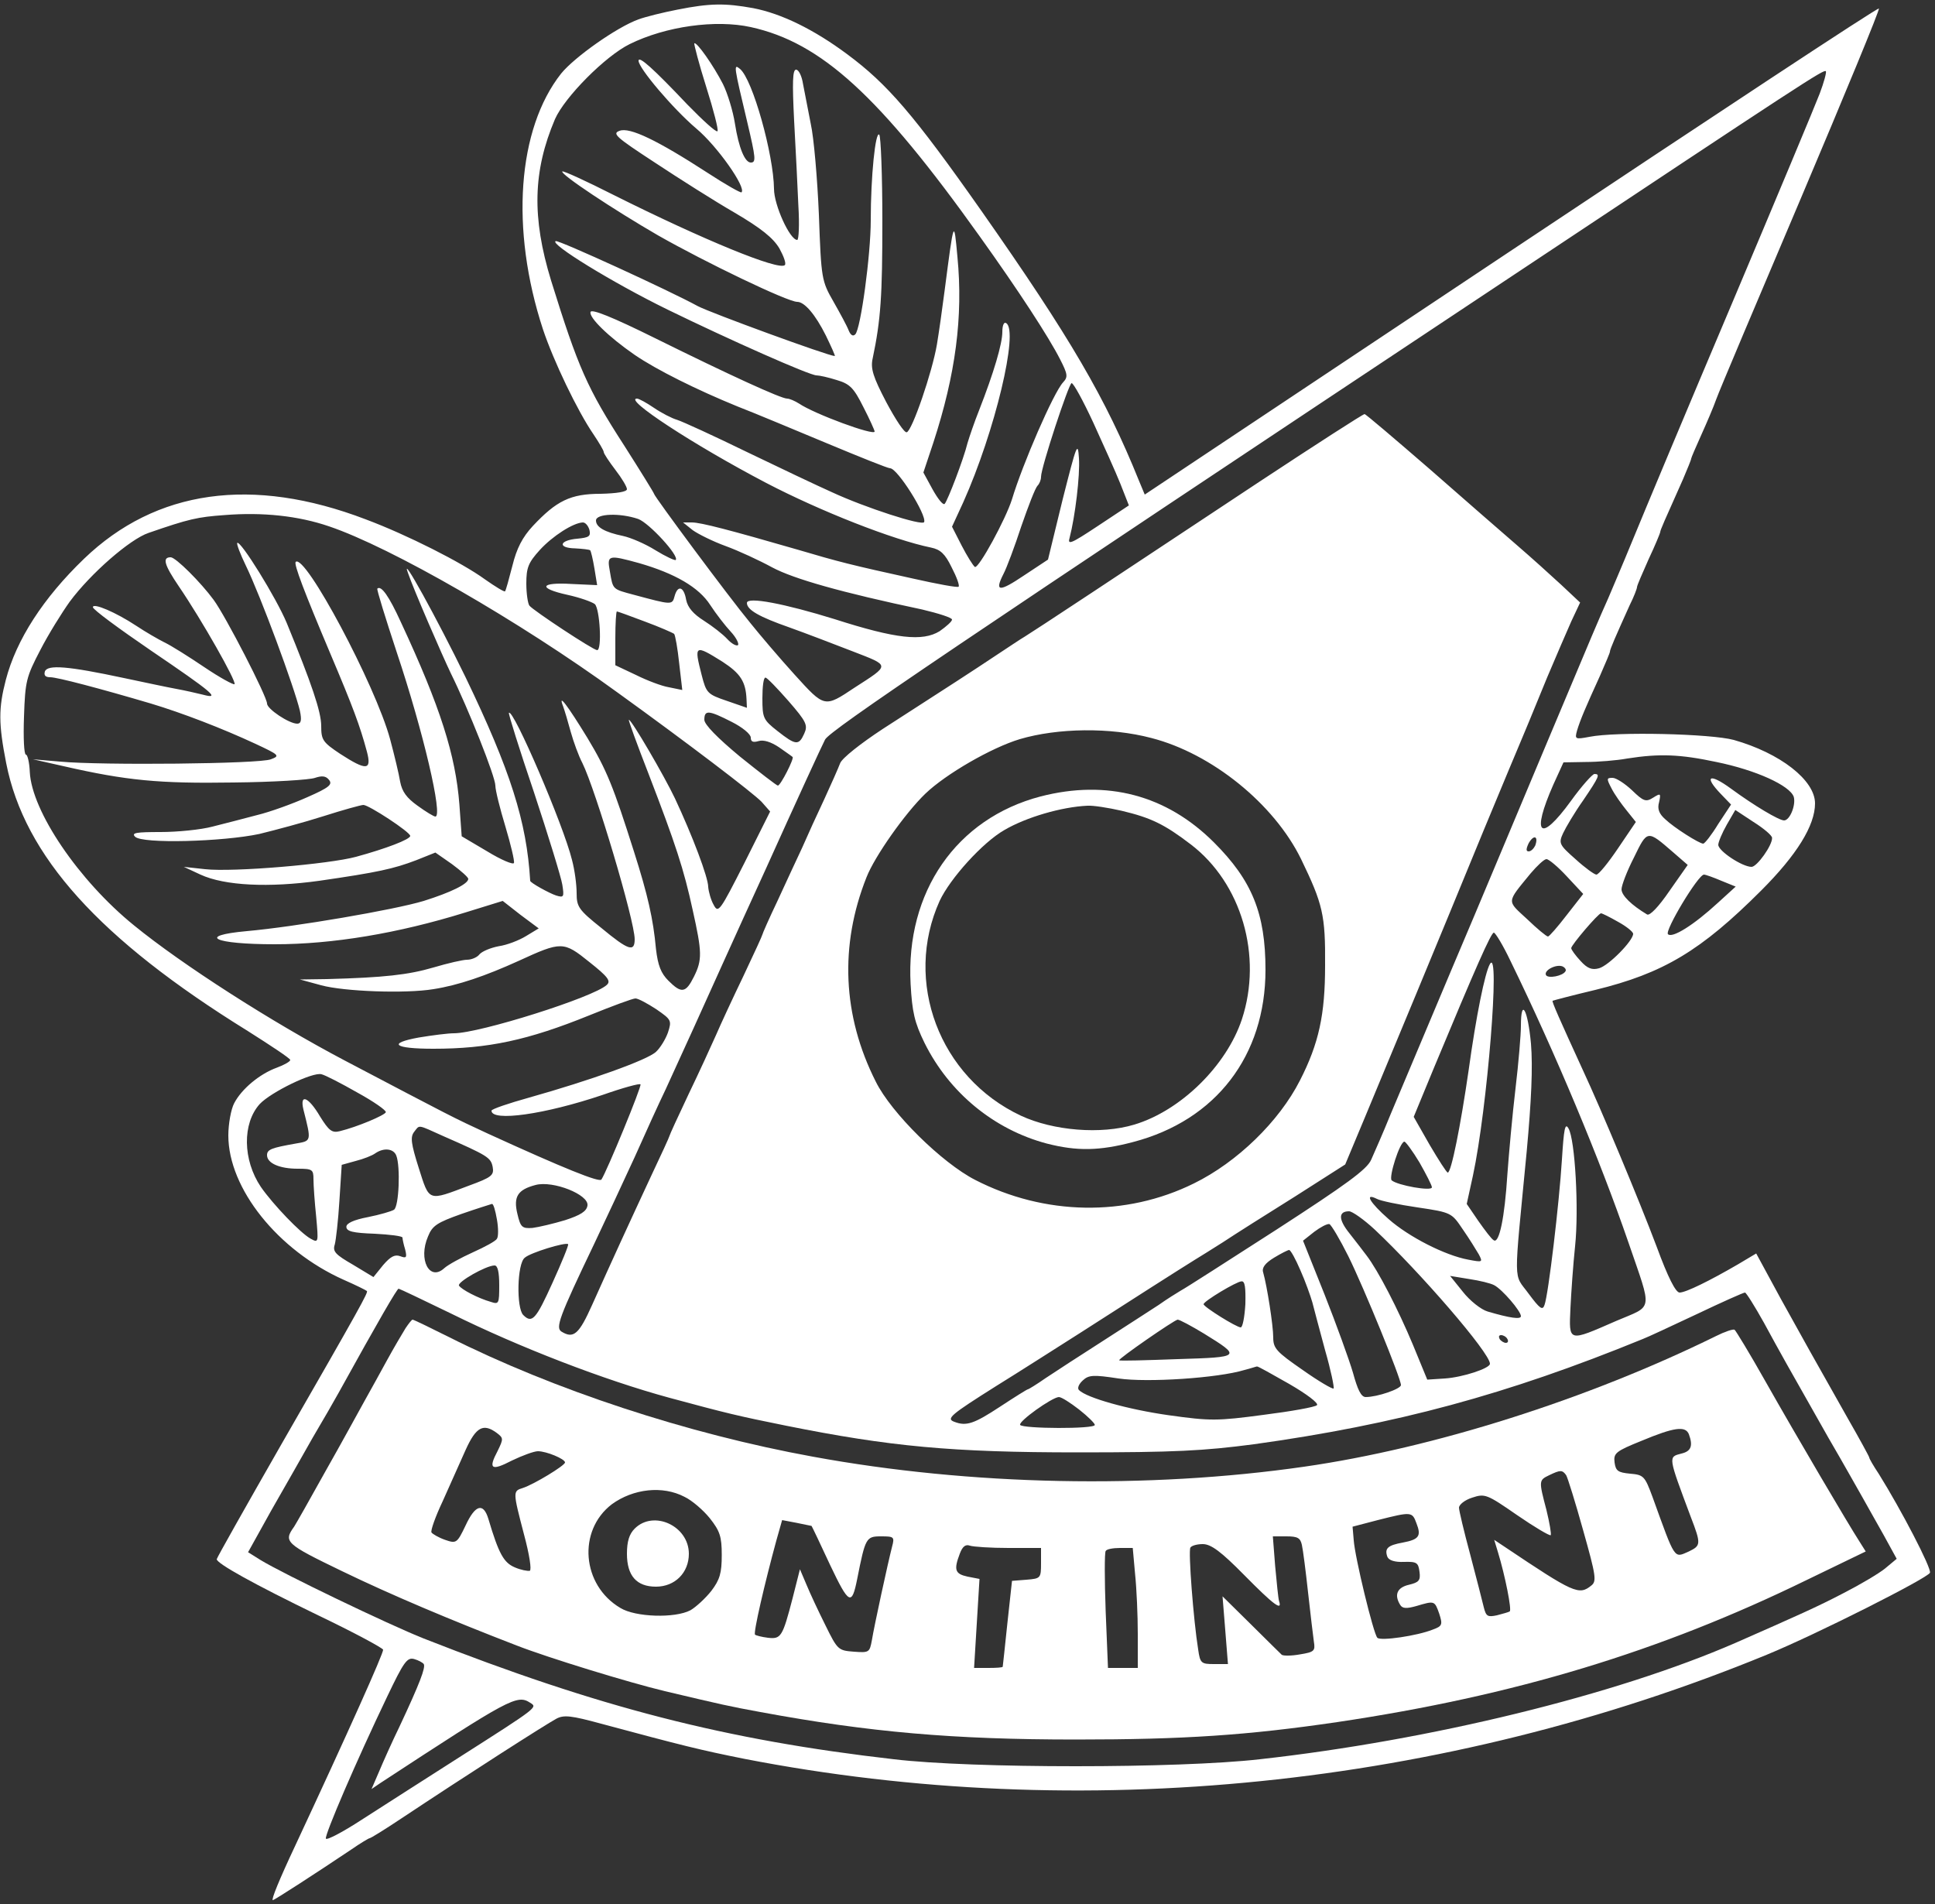 <svg xmlns="http://www.w3.org/2000/svg" version="1.0" width="500pt" height="492pt" viewBox="0 0 500 492" preserveAspectRatio="xMidYMid meet">

<rect x="0" y="0" width="500" height="492" fill="#333333" stroke="none"/>

<g transform="translate(0,492) scale(0.1,-0.1)" fill="#ffffff" stroke="none">
<path d="M1750 4895 c-36 -7 -81 -18 -100 -25 -56 -20 -166 -98 -200 -140 -113 -143 -132 -402 -47 -661 27 -81 89 -211 131 -272 14 -21 26 -41 26 -45 0 -4 14 -25 30 -46 17 -22 30 -44 30 -50 0 -7 -27 -11 -68 -12 -78 0 -114 -18 -175 -83 -27 -29 -42 -58 -53 -103 -9 -35 -17 -64 -19 -66 -2 -2 -25 12 -52 31 -59 43 -201 115 -308 155 -293 112 -542 77 -728 -102 -105 -101 -175 -209 -202 -313 -19 -73 -19 -113 1 -215 47 -240 241 -455 624 -692 60 -38 110 -71 110 -75 0 -4 -16 -13 -35 -20 -44 -16 -91 -55 -110 -92 -8 -15 -15 -53 -15 -83 0 -137 128 -297 298 -373 32 -14 58 -27 60 -29 4 -3 -15 -38 -222 -398 -91 -159 -166 -292 -166 -295 0 -11 95 -64 262 -145 92 -44 168 -85 168 -89 0 -11 -88 -208 -227 -506 -41 -87 -63 -141 -58 -141 4 0 112 70 203 131 23 16 45 29 47 29 3 0 40 23 82 51 170 113 373 243 401 258 19 10 38 8 115 -13 212 -57 256 -68 371 -91 870 -169 1806 -74 2641 269 129 53 416 198 422 212 4 12 -74 162 -132 255 -14 21 -25 40 -25 43 0 2 -25 48 -56 102 -96 170 -105 186 -172 307 l-64 118 -47 -28 c-74 -43 -135 -73 -151 -73 -10 0 -30 39 -59 118 -46 122 -143 354 -191 457 -60 131 -81 178 -78 179 2 1 51 14 110 28 176 43 273 101 429 257 92 92 139 168 139 225 0 60 -90 130 -210 164 -59 16 -303 22 -373 8 -37 -7 -38 -6 -32 16 8 27 22 60 59 141 14 32 26 60 26 63 0 6 14 38 51 120 11 22 19 43 19 47 0 4 14 36 30 72 17 36 30 68 30 70 0 5 9 25 59 137 11 26 21 50 21 53 0 2 12 30 26 61 14 31 32 73 39 93 7 20 106 254 219 520 113 267 204 487 201 489 -3 3 -430 -279 -951 -626 l-946 -630 -15 36 c-86 213 -177 369 -407 697 -175 249 -243 328 -347 405 -86 64 -170 105 -243 119 -72 13 -111 13 -196 -4z m190 -45 c182 -40 332 -177 591 -540 101 -141 179 -261 208 -318 20 -39 21 -46 8 -60 -25 -27 -105 -212 -132 -302 -16 -51 -86 -180 -96 -175 -5 4 -20 28 -34 55 l-25 49 29 63 c82 183 144 443 111 463 -6 4 -10 -6 -10 -23 0 -30 -22 -105 -60 -202 -12 -30 -25 -68 -30 -85 -10 -41 -51 -148 -59 -157 -4 -4 -17 12 -31 37 l-24 44 26 78 c57 175 77 324 62 479 -9 99 -9 99 -33 -86 -6 -47 -15 -110 -20 -140 -12 -71 -64 -223 -78 -227 -6 -2 -29 33 -53 78 -34 65 -41 87 -35 113 21 100 25 162 25 355 0 118 -4 219 -8 223 -10 10 -22 -108 -22 -221 0 -90 -26 -281 -40 -295 -6 -6 -12 -2 -17 10 -4 11 -22 44 -39 74 -31 54 -32 59 -38 225 -4 94 -13 199 -21 235 -7 36 -16 82 -20 103 -3 20 -11 37 -18 37 -9 0 -10 -32 -5 -132 4 -73 9 -172 11 -220 3 -49 1 -88 -3 -88 -19 0 -60 90 -60 132 -1 88 -55 283 -88 310 -17 14 -16 9 19 -138 22 -93 23 -104 9 -104 -15 0 -31 37 -41 101 -5 32 -19 78 -31 102 -24 47 -68 110 -74 105 -1 -2 12 -53 31 -113 19 -60 32 -111 29 -114 -3 -4 -38 28 -78 69 -88 93 -126 127 -126 113 0 -19 89 -124 149 -175 54 -45 130 -153 117 -165 -2 -2 -41 20 -87 50 -131 85 -202 119 -228 109 -20 -7 -10 -16 91 -82 62 -41 155 -100 207 -130 68 -40 99 -65 115 -92 11 -20 18 -39 14 -43 -15 -15 -210 65 -442 181 -71 36 -130 63 -133 61 -6 -7 133 -99 247 -165 123 -70 335 -172 360 -172 19 0 47 -33 74 -87 14 -29 25 -53 23 -53 -16 0 -322 112 -354 129 -73 40 -359 171 -367 168 -18 -6 146 -107 289 -177 162 -79 367 -170 385 -170 7 0 30 -5 52 -12 34 -10 44 -20 69 -70 16 -31 29 -60 29 -63 0 -12 -155 45 -195 72 -11 7 -25 13 -31 13 -16 0 -149 61 -341 156 -111 55 -164 76 -167 68 -5 -14 46 -64 114 -111 57 -39 162 -91 265 -133 44 -17 149 -61 233 -96 84 -35 156 -64 162 -64 19 0 95 -121 88 -139 -4 -11 -154 38 -238 77 -36 16 -135 63 -220 104 -86 42 -167 79 -180 83 -14 4 -41 18 -60 31 -19 13 -39 24 -44 24 -36 0 145 -119 334 -218 140 -73 328 -147 426 -167 24 -5 36 -16 53 -51 13 -25 21 -47 18 -50 -2 -3 -56 7 -118 21 -159 35 -191 43 -299 75 -173 50 -249 70 -272 70 l-23 0 25 -20 c14 -10 52 -29 85 -41 33 -12 87 -37 120 -55 56 -30 180 -65 388 -109 42 -10 77 -21 77 -26 0 -5 -15 -18 -32 -30 -44 -27 -112 -20 -271 31 -129 40 -227 59 -227 42 0 -18 32 -36 109 -63 42 -15 115 -43 164 -62 98 -38 98 -34 5 -94 -78 -52 -77 -52 -155 34 -39 43 -90 103 -114 133 -57 69 -249 328 -249 334 0 2 -34 57 -76 123 -97 150 -120 203 -190 428 -50 163 -47 283 10 417 25 57 130 163 193 194 93 46 222 64 313 44z m2762 -172 c-11 -29 -113 -273 -227 -543 -114 -269 -229 -544 -256 -610 -27 -66 -56 -133 -63 -150 -26 -58 -36 -82 -157 -370 -67 -159 -177 -423 -246 -585 -68 -162 -140 -333 -160 -380 -19 -47 -42 -99 -50 -117 -11 -25 -65 -64 -244 -180 -126 -81 -238 -153 -248 -158 -10 -6 -36 -22 -57 -37 -22 -14 -86 -56 -144 -93 -58 -37 -124 -80 -148 -96 -23 -16 -44 -29 -46 -29 -2 0 -34 -20 -72 -45 -67 -44 -87 -51 -118 -39 -22 8 -10 18 109 93 55 34 152 96 215 136 115 74 267 171 298 190 10 6 42 26 72 45 30 20 114 73 186 118 l130 83 51 122 c63 151 193 464 307 742 48 116 92 221 98 235 12 29 15 35 66 160 22 52 50 117 62 144 l23 49 -49 46 c-27 25 -78 71 -114 102 -36 31 -138 120 -227 198 -89 77 -164 141 -167 141 -4 0 -125 -78 -269 -173 -368 -244 -589 -390 -609 -402 -9 -5 -43 -28 -75 -49 -60 -40 -114 -75 -291 -189 -58 -38 -106 -76 -111 -89 -5 -13 -23 -54 -41 -93 -18 -38 -44 -95 -57 -125 -14 -30 -43 -92 -64 -138 -22 -46 -39 -85 -39 -87 0 -2 -22 -50 -49 -107 -27 -56 -59 -125 -71 -153 -12 -27 -44 -97 -71 -153 -27 -57 -49 -105 -49 -107 0 -2 -22 -50 -49 -107 -54 -116 -100 -216 -151 -330 -34 -76 -48 -88 -79 -69 -16 10 -7 36 84 226 29 61 76 162 105 225 28 63 64 142 80 175 15 33 48 105 73 160 25 55 108 240 186 410 77 171 146 321 153 334 13 24 327 236 1759 1187 778 517 821 545 827 540 2 -3 -5 -29 -16 -58z m-1877 -850 c26 -57 58 -128 70 -158 l22 -56 -80 -53 c-71 -47 -79 -50 -73 -30 14 54 27 160 24 205 -3 45 -6 36 -42 -106 l-38 -156 -62 -41 c-64 -43 -77 -43 -53 4 8 15 29 71 46 123 18 52 36 99 42 105 5 5 9 15 9 23 0 24 72 242 79 242 5 0 30 -46 56 -102z m-1975 -268 c160 -54 492 -245 745 -429 183 -132 351 -260 373 -283 l22 -25 -66 -132 c-64 -126 -68 -132 -80 -109 -7 12 -13 34 -14 46 0 25 -41 133 -86 229 -27 57 -112 203 -119 203 -2 0 21 -63 51 -140 70 -182 91 -246 114 -352 24 -108 25 -128 3 -172 -21 -42 -32 -44 -66 -10 -19 19 -27 39 -32 82 -7 77 -21 139 -57 252 -53 167 -70 210 -120 293 -52 85 -77 118 -63 82 4 -11 13 -41 20 -67 7 -25 20 -61 30 -80 34 -69 135 -407 135 -455 0 -34 -16 -29 -86 29 -59 47 -64 55 -64 90 0 22 -5 60 -12 86 -22 90 -152 392 -163 380 -2 -1 27 -94 65 -206 37 -112 70 -219 73 -238 5 -32 4 -34 -16 -28 -18 6 -67 33 -67 38 -9 153 -51 285 -167 526 -75 154 -169 324 -149 270 15 -44 88 -212 111 -260 45 -91 115 -267 115 -290 0 -12 12 -60 26 -106 14 -47 24 -89 22 -94 -2 -5 -33 8 -69 30 l-66 39 -6 83 c-10 127 -49 251 -151 470 -31 68 -51 96 -61 87 -2 -2 21 -76 50 -164 69 -206 120 -425 100 -425 -4 0 -24 12 -46 28 -28 20 -40 36 -45 62 -3 19 -15 69 -26 110 -38 140 -220 481 -244 458 -5 -6 22 -77 90 -238 58 -137 76 -185 94 -252 13 -49 -1 -50 -69 -6 -45 30 -49 36 -49 72 0 37 -25 110 -89 266 -27 65 -120 215 -128 207 -2 -3 8 -29 22 -58 38 -78 126 -316 140 -376 5 -24 3 -33 -7 -33 -21 0 -78 38 -78 52 0 18 -107 226 -138 268 -33 45 -98 110 -111 110 -22 0 -17 -19 21 -75 60 -88 150 -247 144 -253 -3 -2 -38 17 -78 44 -40 27 -86 56 -103 64 -16 8 -49 27 -73 43 -53 35 -112 60 -112 48 0 -6 68 -56 150 -112 159 -108 182 -127 134 -114 -16 4 -47 11 -69 15 -22 4 -83 17 -135 28 -145 31 -197 35 -204 17 -3 -10 1 -15 14 -15 18 0 128 -29 260 -68 80 -24 184 -64 270 -104 62 -29 64 -31 40 -40 -28 -12 -439 -16 -545 -6 l-70 6 80 -18 c162 -37 246 -45 438 -42 103 1 198 7 211 12 18 6 28 5 36 -5 10 -12 1 -20 -56 -45 -38 -17 -96 -38 -129 -46 -33 -9 -85 -22 -116 -30 -30 -8 -91 -14 -134 -14 -63 0 -76 -2 -66 -12 18 -19 227 -13 321 7 41 10 116 30 166 46 50 16 97 29 103 29 14 0 121 -70 121 -80 0 -9 -63 -33 -140 -54 -70 -19 -317 -40 -390 -32 l-55 6 43 -20 c63 -29 177 -34 307 -16 152 22 192 31 250 53 l50 20 43 -30 c23 -17 42 -34 42 -38 0 -13 -45 -35 -115 -57 -76 -23 -333 -67 -457 -78 -132 -12 -85 -34 72 -34 149 0 318 28 492 82 l97 30 46 -36 47 -35 -33 -20 c-18 -11 -49 -23 -70 -26 -21 -4 -43 -13 -50 -21 -6 -8 -21 -14 -32 -14 -11 0 -50 -9 -87 -20 -65 -19 -127 -26 -275 -30 l-70 -1 55 -15 c59 -16 217 -22 290 -10 64 10 134 34 220 73 111 51 116 51 183 -3 48 -38 56 -49 45 -59 -34 -32 -329 -125 -395 -125 -15 0 -55 -5 -91 -11 -82 -15 -64 -29 38 -29 141 0 244 22 402 86 59 24 113 44 120 44 7 0 31 -13 54 -28 39 -27 40 -29 30 -60 -6 -17 -20 -40 -31 -50 -22 -21 -171 -74 -327 -118 -54 -15 -98 -30 -98 -34 0 -29 137 -10 288 41 51 18 95 30 97 27 4 -4 -87 -225 -101 -246 -5 -8 -95 28 -294 119 -91 42 -92 43 -370 189 -188 99 -419 247 -544 349 -143 116 -264 295 -269 396 -1 25 -6 45 -10 45 -5 0 -7 44 -5 98 3 92 6 103 42 172 21 41 56 97 76 125 54 73 156 162 204 178 104 36 126 41 196 46 99 8 191 -2 270 -29z m799 19 c28 -10 107 -96 97 -106 -2 -2 -26 9 -52 25 -27 17 -65 33 -84 37 -48 10 -70 23 -70 40 0 18 62 20 109 4z m-126 -28 c4 -17 -1 -20 -31 -23 -47 -4 -52 -24 -6 -25 19 -1 37 -3 39 -5 2 -2 7 -23 11 -47 l7 -43 -66 3 c-82 5 -88 -11 -11 -28 32 -7 63 -18 71 -24 13 -12 19 -119 6 -119 -10 0 -166 103 -175 115 -4 5 -8 31 -8 57 0 41 5 54 35 87 33 36 86 70 111 71 7 0 14 -9 17 -19z m128 -86 c94 -27 155 -63 184 -108 15 -23 39 -54 53 -69 14 -15 22 -31 19 -35 -4 -3 -16 3 -28 16 -11 12 -38 33 -60 47 -27 17 -42 34 -46 54 -6 35 -22 39 -30 9 -6 -23 -8 -22 -105 4 -56 15 -54 13 -62 60 -8 43 -5 44 75 22z m15 -151 c38 -14 72 -29 76 -32 3 -4 9 -38 13 -76 l8 -69 -34 7 c-19 3 -58 18 -86 32 l-53 25 0 70 c0 38 2 69 4 69 2 0 35 -12 72 -26z m201 -104 c46 -30 60 -51 62 -97 l1 -22 -52 18 c-50 17 -53 20 -65 67 -20 78 -18 79 54 34z m170 -101 c47 -54 51 -63 41 -85 -14 -31 -22 -30 -69 7 -37 29 -39 34 -39 85 0 30 3 54 8 53 4 0 30 -27 59 -60z m-147 -54 c28 -14 50 -32 50 -41 0 -11 6 -13 20 -9 13 4 32 -2 53 -16 17 -12 33 -23 35 -25 5 -3 -31 -74 -38 -74 -3 0 -47 34 -98 75 -59 49 -92 83 -92 95 0 26 11 25 70 -5z m1085 -42 c156 -40 317 -170 387 -313 56 -116 63 -144 62 -275 0 -127 -16 -201 -65 -297 -54 -106 -162 -211 -274 -266 -176 -87 -386 -83 -565 9 -86 44 -217 173 -257 254 -86 170 -94 352 -24 528 21 54 100 166 152 216 53 51 171 119 244 141 98 29 234 31 340 3z m1460 -62 c103 -21 190 -61 200 -90 6 -21 -10 -61 -25 -61 -13 0 -77 38 -137 82 -56 41 -71 33 -27 -13 l27 -28 -33 -50 c-17 -28 -35 -51 -39 -51 -10 0 -75 41 -98 63 -16 14 -21 27 -16 44 5 23 4 24 -15 12 -19 -12 -25 -10 -55 19 -18 17 -41 32 -50 32 -16 0 -16 -2 -3 -27 8 -16 26 -41 39 -57 l24 -30 -46 -68 c-25 -37 -50 -68 -56 -68 -5 0 -30 18 -54 40 -42 37 -44 41 -32 67 7 15 30 54 52 85 42 62 44 68 29 68 -5 0 -33 -31 -61 -70 -80 -110 -103 -88 -45 43 l26 57 57 1 c32 0 81 4 108 9 83 13 136 11 230 -9z m144 -196 c1 -19 -39 -75 -53 -75 -24 0 -86 41 -86 57 0 7 10 31 22 52 l22 38 47 -31 c27 -17 48 -35 48 -41z m-256 -37 l38 -33 -47 -67 c-28 -41 -51 -65 -58 -61 -40 24 -66 49 -66 65 0 10 14 47 32 82 35 72 34 72 101 14z m-356 17 c-4 -8 -11 -15 -17 -15 -7 0 -7 6 0 21 13 23 26 19 17 -6z m82 -80 l42 -45 -43 -55 c-23 -30 -45 -55 -48 -55 -4 0 -28 20 -54 45 -53 49 -54 41 9 118 17 20 35 37 41 37 6 0 30 -20 53 -45z m399 -11 l37 -15 -45 -41 c-64 -59 -119 -93 -130 -82 -9 9 78 154 93 154 4 0 24 -7 45 -16z m-267 -106 c22 -12 39 -26 39 -31 0 -18 -63 -82 -88 -89 -18 -5 -30 -1 -48 19 -13 14 -24 29 -24 33 0 8 70 90 77 90 3 0 23 -10 44 -22z m-278 -101 c116 -238 231 -513 305 -728 62 -181 65 -161 -31 -202 -126 -55 -123 -56 -119 33 2 41 7 113 12 160 10 95 0 275 -17 304 -9 16 -12 -1 -17 -80 -7 -113 -35 -349 -45 -376 -5 -15 -12 -10 -41 29 -40 55 -39 13 -5 368 12 131 16 217 11 278 -8 88 -26 121 -26 46 0 -22 -6 -95 -14 -162 -8 -67 -17 -167 -21 -222 -7 -111 -21 -179 -35 -170 -6 3 -23 26 -40 50 l-30 44 16 73 c37 172 71 593 44 547 -13 -22 -36 -136 -55 -274 -21 -145 -45 -265 -54 -265 -3 0 -24 33 -47 72 l-41 72 52 126 c109 262 148 350 155 350 4 0 24 -33 43 -73z m142 -27 c-7 -12 -44 -19 -50 -10 -7 12 25 29 42 23 7 -3 11 -9 8 -13z m-3122 -313 c42 -23 75 -46 74 -51 -3 -8 -74 -38 -119 -49 -20 -5 -28 1 -51 38 -30 51 -53 60 -43 18 21 -83 21 -81 -20 -88 -62 -11 -74 -15 -74 -30 0 -21 33 -35 79 -35 38 0 41 -2 41 -27 0 -16 3 -59 7 -97 6 -67 6 -68 -14 -57 -26 14 -97 88 -129 134 -47 70 -48 164 -3 214 29 31 138 84 160 77 9 -2 50 -23 92 -47z m223 -113 c114 -50 122 -55 127 -79 4 -22 -2 -27 -62 -49 -106 -40 -101 -42 -129 46 -20 63 -22 80 -12 93 15 19 7 20 76 -11z m2522 -68 c17 -30 32 -59 32 -64 0 -11 -89 5 -104 18 -8 8 21 100 33 100 3 0 21 -24 39 -54z m-2644 18 c11 -28 7 -132 -6 -140 -6 -4 -37 -13 -67 -19 -37 -7 -56 -16 -56 -25 0 -12 17 -16 73 -18 39 -2 72 -6 72 -10 0 -4 3 -18 7 -31 5 -21 3 -23 -13 -17 -14 5 -25 -1 -44 -23 l-25 -31 -53 32 c-45 26 -53 34 -47 52 3 11 9 63 12 113 l6 93 36 10 c20 5 43 14 51 20 22 15 47 12 54 -6z m494 -129 c-2 -15 -18 -25 -58 -38 -30 -9 -68 -18 -84 -20 -27 -2 -31 2 -39 36 -11 45 1 63 47 75 45 12 138 -25 134 -53z m2145 -5 c88 -13 88 -14 117 -57 16 -23 34 -52 41 -64 11 -21 10 -21 -27 -14 -60 11 -154 59 -206 105 -48 42 -64 69 -30 52 9 -5 57 -15 105 -22z m-2379 -31 c4 -22 4 -45 0 -50 -3 -6 -31 -21 -62 -35 -31 -14 -64 -32 -74 -41 -38 -35 -68 22 -42 82 11 28 24 36 86 58 40 14 76 25 79 26 4 1 9 -17 13 -40z m2268 -26 c118 -111 298 -319 298 -347 0 -12 -71 -35 -116 -38 l-46 -3 -37 90 c-38 91 -90 192 -120 231 -9 12 -29 38 -44 57 -29 36 -29 57 -1 57 8 0 38 -21 66 -47z m-68 -69 c41 -83 136 -316 136 -333 0 -10 -61 -31 -91 -31 -12 0 -21 19 -33 63 -10 34 -43 125 -73 201 l-56 140 29 23 c16 12 33 21 39 20 5 -2 27 -39 49 -83z m-2056 -68 c-43 -95 -53 -107 -76 -84 -18 18 -16 133 4 148 14 13 106 41 112 35 2 -2 -16 -46 -40 -99z m1932 32 c13 -29 26 -66 31 -83 4 -16 19 -72 33 -124 15 -52 24 -96 22 -99 -3 -2 -39 19 -80 48 -68 47 -76 56 -76 84 0 31 -16 133 -26 168 -4 12 5 24 28 38 18 11 36 20 39 20 4 0 17 -24 29 -52z m-2070 -39 c0 -48 -1 -50 -22 -43 -32 9 -76 32 -82 42 -5 9 70 52 92 52 8 0 12 -17 12 -51z m2571 0 c21 -11 69 -67 69 -80 0 -9 -28 -5 -86 12 -17 5 -46 28 -64 51 l-33 41 49 -8 c27 -4 56 -11 65 -16z m-643 -49 c-2 -33 -7 -60 -12 -60 -11 0 -96 53 -96 60 1 8 84 58 98 59 9 1 11 -16 10 -59z m-2053 -24 c178 -88 396 -172 565 -218 148 -40 177 -47 301 -72 269 -54 429 -69 754 -69 251 0 325 4 455 21 367 51 653 128 1005 272 11 4 73 33 139 64 65 31 121 56 125 56 3 0 25 -35 49 -78 44 -81 57 -104 167 -298 38 -65 77 -135 88 -154 11 -19 35 -63 54 -96 l34 -62 -30 -25 c-16 -13 -65 -42 -108 -64 -67 -35 -119 -58 -278 -128 -310 -135 -789 -252 -1230 -301 -211 -24 -743 -24 -945 0 -436 50 -762 134 -1215 312 -93 37 -365 168 -422 203 l-32 20 60 108 c34 59 82 144 107 188 26 44 56 96 67 116 105 190 151 269 155 269 2 0 63 -29 135 -64z m1946 -52 c97 -60 97 -61 -68 -66 -82 -3 -149 -5 -151 -3 -4 3 142 104 151 105 5 0 35 -16 68 -36z m784 -14 c3 -5 2 -10 -4 -10 -5 0 -13 5 -16 10 -3 6 -2 10 4 10 5 0 13 -4 16 -10z m-564 -116 c45 -26 77 -50 72 -55 -5 -5 -67 -16 -138 -25 -120 -16 -138 -16 -245 -1 -106 15 -212 45 -232 65 -5 5 0 16 10 25 15 14 27 15 92 5 75 -11 257 1 326 22 16 4 30 9 32 9 2 1 39 -20 83 -45z m-543 -66 c23 -18 41 -36 41 -40 1 -11 -187 -10 -193 0 -5 9 82 71 100 72 7 0 30 -15 52 -32z m-1693 -658 c5 -9 -10 -49 -62 -160 -20 -41 -44 -95 -54 -119 l-19 -44 22 15 c336 220 354 230 388 208 19 -12 22 -10 -185 -142 -88 -56 -200 -128 -250 -160 -49 -32 -91 -54 -93 -49 -3 10 78 199 159 368 42 88 51 101 69 96 11 -3 22 -9 25 -13z" fill="#ffffff"/>
<path d="M2689 2862 c-218 -57 -349 -247 -336 -485 4 -72 10 -99 36 -152 64 -129 180 -224 316 -260 78 -20 136 -19 223 4 214 56 342 223 342 445 0 146 -35 231 -133 329 -123 123 -277 163 -448 119z m209 -37 c76 -18 111 -35 179 -87 131 -100 186 -288 132 -452 -40 -120 -158 -236 -278 -272 -86 -26 -209 -16 -293 23 -211 99 -304 347 -210 555 27 58 111 151 167 183 56 33 148 60 215 63 14 1 53 -5 88 -13z" fill="#ffffff"/>
<path d="M1048 1488 c-8 -13 -30 -50 -48 -83 -18 -33 -44 -80 -58 -105 -14 -25 -58 -106 -100 -180 -41 -74 -78 -139 -82 -145 -28 -39 -23 -44 124 -115 126 -61 280 -126 451 -192 82 -32 291 -96 383 -118 148 -35 165 -39 247 -54 281 -52 498 -71 815 -71 280 0 443 11 675 45 458 68 834 182 1213 367 l153 74 -17 27 c-26 40 -161 269 -243 414 -40 71 -76 130 -79 132 -4 2 -25 -5 -47 -16 -333 -164 -731 -290 -1065 -338 -403 -58 -862 -49 -1270 26 -324 59 -670 173 -942 310 -48 24 -89 44 -92 44 -2 0 -10 -10 -18 -22z m236 -271 c17 -13 17 -15 2 -46 -25 -47 -17 -53 37 -25 27 13 57 24 67 24 22 0 70 -20 70 -29 0 -8 -81 -57 -109 -66 -26 -8 -26 -9 3 -120 14 -52 20 -91 15 -94 -6 -1 -23 2 -39 9 -28 12 -41 34 -68 125 -13 43 -34 37 -59 -17 -22 -46 -24 -47 -53 -37 -17 6 -32 15 -35 19 -3 4 10 41 29 81 18 41 45 100 59 132 27 60 46 70 81 44z m3080 -3 c11 -30 6 -44 -19 -50 -35 -9 -35 -6 24 -164 27 -70 26 -74 -5 -89 -39 -17 -34 -25 -94 141 -20 54 -23 57 -58 60 -31 3 -37 7 -40 29 -3 24 3 29 70 56 84 35 113 39 122 17z m-317 -106 c4 -7 24 -71 44 -143 33 -117 35 -131 21 -142 -32 -26 -45 -20 -224 100 l-27 18 10 -33 c18 -59 36 -149 30 -152 -3 -2 -18 -6 -33 -10 -24 -5 -28 -3 -34 21 -4 16 -19 76 -35 136 -16 59 -29 114 -29 121 0 8 15 20 34 26 33 11 38 9 116 -45 45 -31 84 -54 87 -52 2 3 -3 32 -11 65 -20 76 -20 77 7 90 29 14 34 14 44 0z m-2278 -56 c19 -9 48 -34 65 -55 26 -33 31 -47 31 -95 0 -47 -5 -64 -27 -93 -15 -19 -40 -42 -54 -50 -40 -21 -142 -18 -181 6 -100 59 -111 200 -22 268 55 40 131 49 188 19z m1891 -68 c13 -33 7 -42 -35 -50 -39 -7 -48 -15 -40 -37 4 -9 19 -14 43 -13 33 1 37 -2 40 -26 3 -22 -2 -27 -27 -33 -31 -7 -39 -26 -23 -52 6 -10 17 -10 42 -3 47 14 47 14 59 -20 9 -28 8 -32 -17 -41 -40 -16 -135 -30 -143 -21 -10 10 -58 208 -61 252 l-3 35 65 17 c87 22 89 22 100 -8z m-1563 -7 c1 -1 23 -47 48 -101 49 -103 56 -106 70 -36 21 106 23 110 61 110 34 0 36 -1 29 -27 -11 -43 -46 -204 -52 -241 -6 -32 -7 -33 -47 -30 -40 3 -42 5 -73 68 -18 36 -40 83 -49 105 l-17 40 -19 -75 c-26 -100 -30 -106 -64 -102 -16 2 -31 6 -33 8 -5 4 25 133 55 243 l15 53 37 -7 c20 -4 38 -8 39 -8z m1267 -49 c3 -13 10 -68 16 -123 6 -55 13 -112 15 -127 4 -24 1 -27 -36 -33 -22 -4 -43 -4 -47 -1 -4 4 -40 39 -80 79 l-73 72 7 -87 7 -88 -36 0 c-33 0 -36 2 -41 38 -12 74 -26 255 -20 263 3 5 17 9 32 9 21 0 47 -19 107 -80 77 -78 99 -94 90 -67 -2 6 -6 47 -10 90 l-6 77 35 0 c29 0 36 -4 40 -22z m-758 -8 l84 0 0 -39 c0 -39 -1 -40 -37 -43 l-38 -3 -12 -110 c-6 -60 -12 -111 -12 -112 -1 -2 -17 -3 -37 -3 l-37 0 7 115 7 115 -31 6 c-32 7 -36 17 -20 59 7 19 15 25 26 21 9 -3 54 -6 100 -6z m327 -67 c4 -38 7 -107 7 -155 l0 -88 -39 0 -38 0 -6 147 c-3 82 -3 151 0 155 2 5 19 8 37 8 l33 0 6 -67z" fill="#ffffff"/>
<path d="M1640 970 c-14 -14 -20 -33 -20 -65 0 -57 25 -85 75 -85 49 0 85 36 85 85 0 72 -91 114 -140 65z" fill="#ffffff"/>
</g>
</svg>